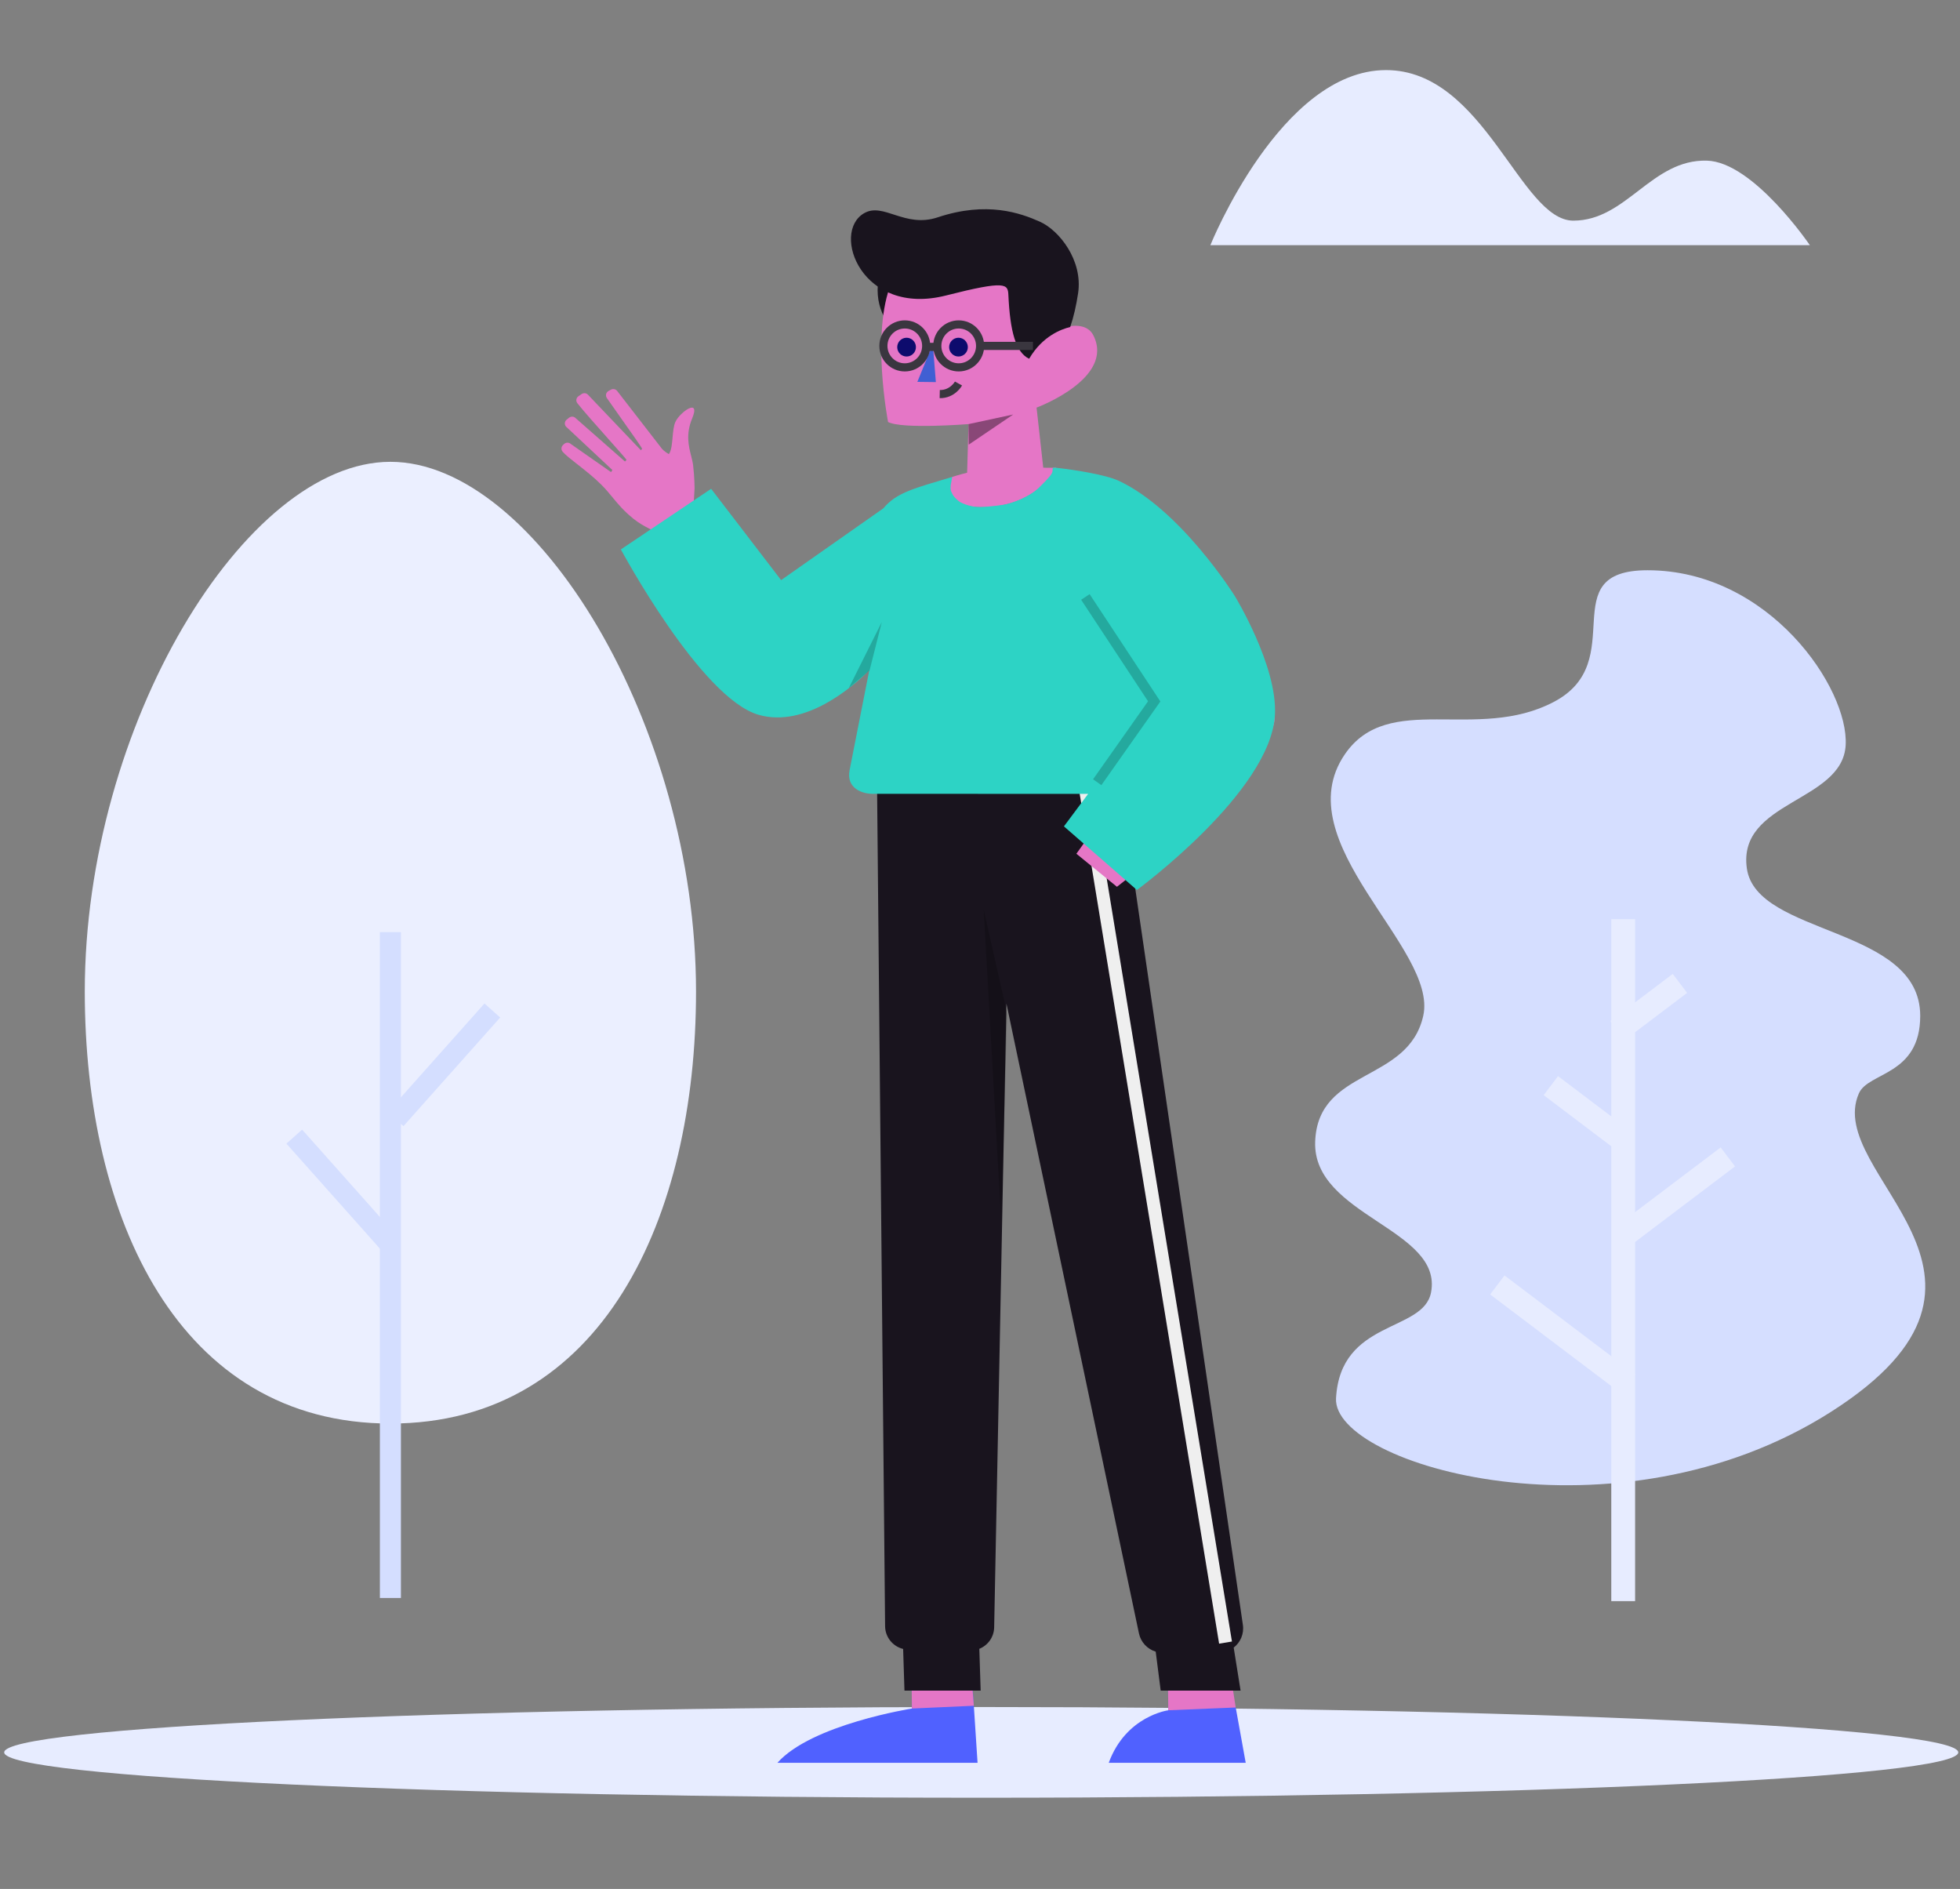 <svg width="357" height="344" viewBox="0 0 357 344" fill="none" xmlns="http://www.w3.org/2000/svg">
<rect x="0" y="0" width="357" height="344" fill="#808080" stroke="none"/>
<path d="M178.724 327.385C80.44 327.385 0.765 323.687 0.765 319.125C0.765 314.563 80.44 310.865 178.724 310.865C277.009 310.865 356.684 314.563 356.684 319.125C356.684 323.687 277.009 327.385 178.724 327.385Z" fill="#E7ECFF"/>
<path fill-rule="evenodd" clip-rule="evenodd" d="M220.462 44.645H329.648C329.648 44.645 319.362 29.492 310.906 29.255C300.813 28.973 296.269 40.181 286.577 40.181C276.883 40.181 270.393 12.764 252.451 12.764C233.297 12.764 220.462 44.645 220.462 44.645Z" fill="#E7ECFF"/>
<path fill-rule="evenodd" clip-rule="evenodd" d="M338.589 199.102C340.312 195.203 349.752 195.863 349.754 184.992C349.756 168.622 319.936 170.491 318.178 158.157C316.419 145.824 335.581 146.118 336.174 135.716C336.768 125.313 322.197 103.848 300.091 103.848C282.659 103.848 297.097 120.41 283.029 127.817C268.961 135.224 252.894 125.735 244.942 137.382C233.989 153.425 261.998 172.693 259.234 184.992C256.471 197.29 240.052 194.383 239.549 207.896C239.047 221.41 262.898 223.788 260.651 235.376C259.234 242.68 244.14 240.241 243.348 254.645C242.678 266.84 294.54 281.929 333.498 257.114C372.456 232.298 332.015 213.982 338.589 199.102Z" fill="#D5DEFF"/>
<path d="M295.653 169.562V289.412" stroke="#E7ECFF" stroke-width="4.338" stroke-linecap="square"/>
<path d="M294.832 250.711L274.461 235.311" stroke="#E7ECFF" stroke-width="4.338" stroke-linecap="square"/>
<path d="M294.562 206.843L284.207 199.014" stroke="#E7ECFF" stroke-width="4.338" stroke-linecap="square"/>
<path d="M296.741 224.274L312.984 211.994" stroke="#E7ECFF" stroke-width="4.338" stroke-linecap="square"/>
<path d="M296.365 186.357L304.258 180.391" stroke="#E7ECFF" stroke-width="4.338" stroke-linecap="square"/>
<path fill-rule="evenodd" clip-rule="evenodd" d="M15.443 180.562C15.443 221.793 32.498 259.241 71.11 259.241C109.723 259.241 126.777 221.793 126.777 180.562C126.777 132.195 97.599 84.1 71.11 84.1C44.622 84.1 15.443 132.195 15.443 180.562Z" fill="#EBEFFF"/>
<path d="M71.11 171.67V289.09" stroke="#D4DEFF" stroke-width="3.834" stroke-linecap="square"/>
<path d="M69.941 225.339L54.875 208.422" stroke="#D4DEFF" stroke-width="3.834" stroke-linecap="square"/>
<path d="M73.331 202.371L88.398 185.453" stroke="#D4DEFF" stroke-width="3.834" stroke-linecap="square"/>
<path fill-rule="evenodd" clip-rule="evenodd" d="M159.85 52.83C159.85 57.621 162.928 61.505 166.726 61.505C170.523 61.505 173.602 57.621 173.602 52.83C173.602 48.038 170.523 44.154 166.726 44.154C162.928 44.154 159.85 48.038 159.85 52.83Z" fill="#19141E"/>
<path d="M176.122 87.196L176.41 77.232C176.41 77.232 164.338 78.196 161.755 76.851C161.755 76.851 158.599 60.541 162.363 51.508L162.44 51.157L187.916 48.168L189.344 62.83C190.202 60.291 197.284 57.413 199.136 61.048C203.148 68.926 188.802 74.23 188.802 74.23L190.259 87.316" fill="#E576C6"/>
<path opacity="0.399" fill-rule="evenodd" clip-rule="evenodd" d="M176.41 77.233L184.551 75.482L176.449 80.971L176.41 77.233Z" fill="black"/>
<path fill-rule="evenodd" clip-rule="evenodd" d="M169.903 62.645L167.09 69.542L170.461 69.585L169.903 62.645Z" fill="#405FD3"/>
<path fill-rule="evenodd" clip-rule="evenodd" d="M172.904 62.911C172.736 63.84 173.352 64.729 174.277 64.897C175.204 65.065 176.09 64.448 176.258 63.52C176.425 62.591 175.81 61.702 174.884 61.533C173.958 61.366 173.072 61.982 172.904 62.911Z" fill="#0D0B6D"/>
<path fill-rule="evenodd" clip-rule="evenodd" d="M163.451 62.911C163.283 63.84 163.898 64.729 164.824 64.897C165.751 65.065 166.637 64.448 166.804 63.52C166.972 62.591 166.357 61.702 165.431 61.533C164.505 61.366 163.619 61.982 163.451 62.911Z" fill="#0D0B6D"/>
<path d="M187.452 65.334C189.867 61.188 193.362 59.923 194.931 59.552C195.556 57.739 196.033 55.635 196.369 53.398C197.267 47.411 192.927 41.949 189.421 40.38C185.872 38.792 179.753 36.593 170.796 39.579C164.775 41.588 160.926 36.778 157.383 38.832C151.328 42.343 156.96 57.715 172.313 53.81C183.295 51.016 183.577 51.717 183.671 53.748C183.976 60.31 184.996 64.172 187.452 65.334Z" fill="#19141E"/>
<path fill-rule="evenodd" clip-rule="evenodd" d="M174.586 69.842C174.586 69.842 173.504 71.814 171.164 71.767L174.586 69.842Z" fill="white"/>
<path d="M174.586 69.842C174.586 69.842 173.504 71.814 171.164 71.767" stroke="#3A363F" stroke-width="1.482"/>
<path fill-rule="evenodd" clip-rule="evenodd" d="M170.722 62.992C170.722 65.151 172.468 66.902 174.621 66.902C176.774 66.902 178.52 65.151 178.52 62.992C178.52 60.833 176.774 59.082 174.621 59.082C172.468 59.082 170.722 60.833 170.722 62.992Z" stroke="#3A363F" stroke-width="1.482"/>
<path fill-rule="evenodd" clip-rule="evenodd" d="M160.902 62.992C160.902 65.151 162.647 66.902 164.8 66.902C166.954 66.902 168.699 65.151 168.699 62.992C168.699 60.833 166.954 59.082 164.8 59.082C162.647 59.082 160.902 60.833 160.902 62.992Z" stroke="#3A363F" stroke-width="1.482"/>
<path d="M169.017 63.173H170.703" stroke="#3A363F" stroke-width="1.482"/>
<path d="M178.518 62.993H188.148" stroke="#3A363F" stroke-width="1.482"/>
<path fill-rule="evenodd" clip-rule="evenodd" d="M166.101 311.141L166.007 302.969L176.528 297.662L178.055 321.023H141.603C147.805 314.026 166.101 311.141 166.101 311.141ZM212.793 311.46L212.698 302.281L219.557 307.874L225.077 310.952L226.898 321.023H201.95C205.087 312.467 212.793 311.46 212.793 311.46Z" fill="#5061FF"/>
<path fill-rule="evenodd" clip-rule="evenodd" d="M212.699 302.28L223.22 299.113L225.078 310.95L212.794 311.458L212.699 302.28ZM166.006 302.969L176.527 299.803L177.375 310.633L166.1 311.14L166.006 302.969Z" fill="#E576C6"/>
<path d="M164.499 300.289L164.742 307.873H178.62L178.376 300.266C179.931 299.642 181.042 298.14 181.08 296.365L183.314 182.769L207.451 297.454C207.791 299.067 208.986 300.32 210.504 300.782L211.411 307.873H225.962L224.71 300.044C225.922 299.103 226.624 297.556 226.382 295.904L204.16 143.904L184.078 143.904L184.079 143.846H159.756L161.214 296.153C161.234 298.155 162.625 299.831 164.499 300.289Z" fill="#19141E"/>
<path opacity="0.198" fill-rule="evenodd" clip-rule="evenodd" d="M183.438 184.569L179.179 165.662L182.383 222.982L183.438 184.569Z" fill="black"/>
<path d="M198.965 144.047L196.634 144.428L222.053 299.326L224.391 298.936L198.965 144.047Z" fill="#EFEFEF"/>
<path fill-rule="evenodd" clip-rule="evenodd" d="M126.345 91.802L126.512 88.918C126.512 88.918 126.508 86.912 126.248 84.745C126.183 84.202 126.039 83.633 125.886 83.026C125.428 81.214 124.883 79.058 126.074 76.193C127.664 72.372 123.863 75.01 123.022 76.828C122.697 77.53 122.602 78.592 122.508 79.645C122.399 80.863 122.292 82.07 121.829 82.695C121.101 82.3 120.617 81.785 120.617 81.785L112.425 71.213C112.161 70.857 111.673 70.751 111.283 70.96L110.842 71.199C110.378 71.452 110.231 72.043 110.528 72.475C111.096 73.305 112.088 74.704 113.125 76.167L113.125 76.168C115.007 78.823 117.036 81.687 116.95 81.732L116.733 81.994L107.111 71.9C106.811 71.565 106.306 71.505 105.936 71.761L105.358 72.16C104.937 72.449 104.847 73.027 105.161 73.425C106.187 74.744 108.727 77.598 110.841 79.975L110.841 79.975C112.671 82.031 114.182 83.73 114.118 83.765L113.831 84.041L104.874 76.17C104.556 75.818 104.015 75.778 103.648 76.073L103.211 76.429C102.826 76.738 102.77 77.3 103.084 77.678L111.543 85.593L111.299 85.975L103.955 80.841C103.618 80.542 103.11 80.542 102.77 80.838L102.566 81.021C102.205 81.34 102.165 81.888 102.479 82.257C102.979 82.845 103.969 83.618 105.148 84.54C106.506 85.601 108.115 86.858 109.519 88.257C110.293 89.028 110.917 89.784 111.549 90.549C112.581 91.799 113.635 93.076 115.4 94.49C116.454 95.337 117.407 95.83 118.315 96.299C118.443 96.365 118.57 96.431 118.697 96.497L126.345 91.802ZM192.375 85.185C192.375 85.185 186.715 85.174 182.63 85.16C178.546 85.146 173.409 86.864 173.409 86.864C173.409 86.864 170.737 92.87 180.021 92.326C189.305 91.782 192.375 85.185 192.375 85.185ZM223.333 109.488C223.333 109.488 232.393 123.091 232.188 130.656C231.946 139.576 203.443 161.493 203.443 161.493L196.056 155.474L214 130.452L207.474 116.549L223.333 109.488Z" fill="#E576C6"/>
<path d="M198.201 144.568L193.789 150.49L207.079 162.076C207.079 162.076 231.468 144.197 232.221 130.18C232.701 121.251 224.891 108.507 224.891 108.507C224.891 108.507 215.088 92.837 203.756 87.549C201.431 86.464 195.793 85.559 192.375 85.185C191.327 85.071 191.954 85.479 191.594 86.17C191.218 86.892 190.074 87.961 189.283 88.761C187.636 90.425 184.391 91.685 182.647 91.943C181.319 92.14 178.751 92.445 177.516 92.279C176.281 92.113 174.938 91.555 174.579 91.224C174.22 90.892 173.686 90.478 173.409 89.839C173.132 89.201 173.146 89.384 173.146 88.795C173.146 88.206 173.177 88.293 173.235 88.012C173.292 87.732 173.292 87.563 173.326 87.419C173.477 86.778 173.409 86.865 173.409 86.865C166.72 88.885 163.332 89.633 160.895 92.573L142.271 105.644L129.529 89.015L113.087 100.055C113.087 100.055 127.645 127.181 138.195 130.18C146.694 132.595 155.303 125.083 158.33 122.069L154.734 140.33C154.157 143.482 156.917 144.675 159.377 144.564L198.201 144.568Z" fill="#2DD3C5"/>
<path opacity="0.201" fill-rule="evenodd" clip-rule="evenodd" d="M158.387 122.081L160.613 113.283L154.603 125.306L158.387 122.081Z" fill="black"/>
<path opacity="0.201" d="M199.852 142.447L210.23 127.726L197.694 108.711" stroke="black" stroke-width="1.852"/>
</svg>
